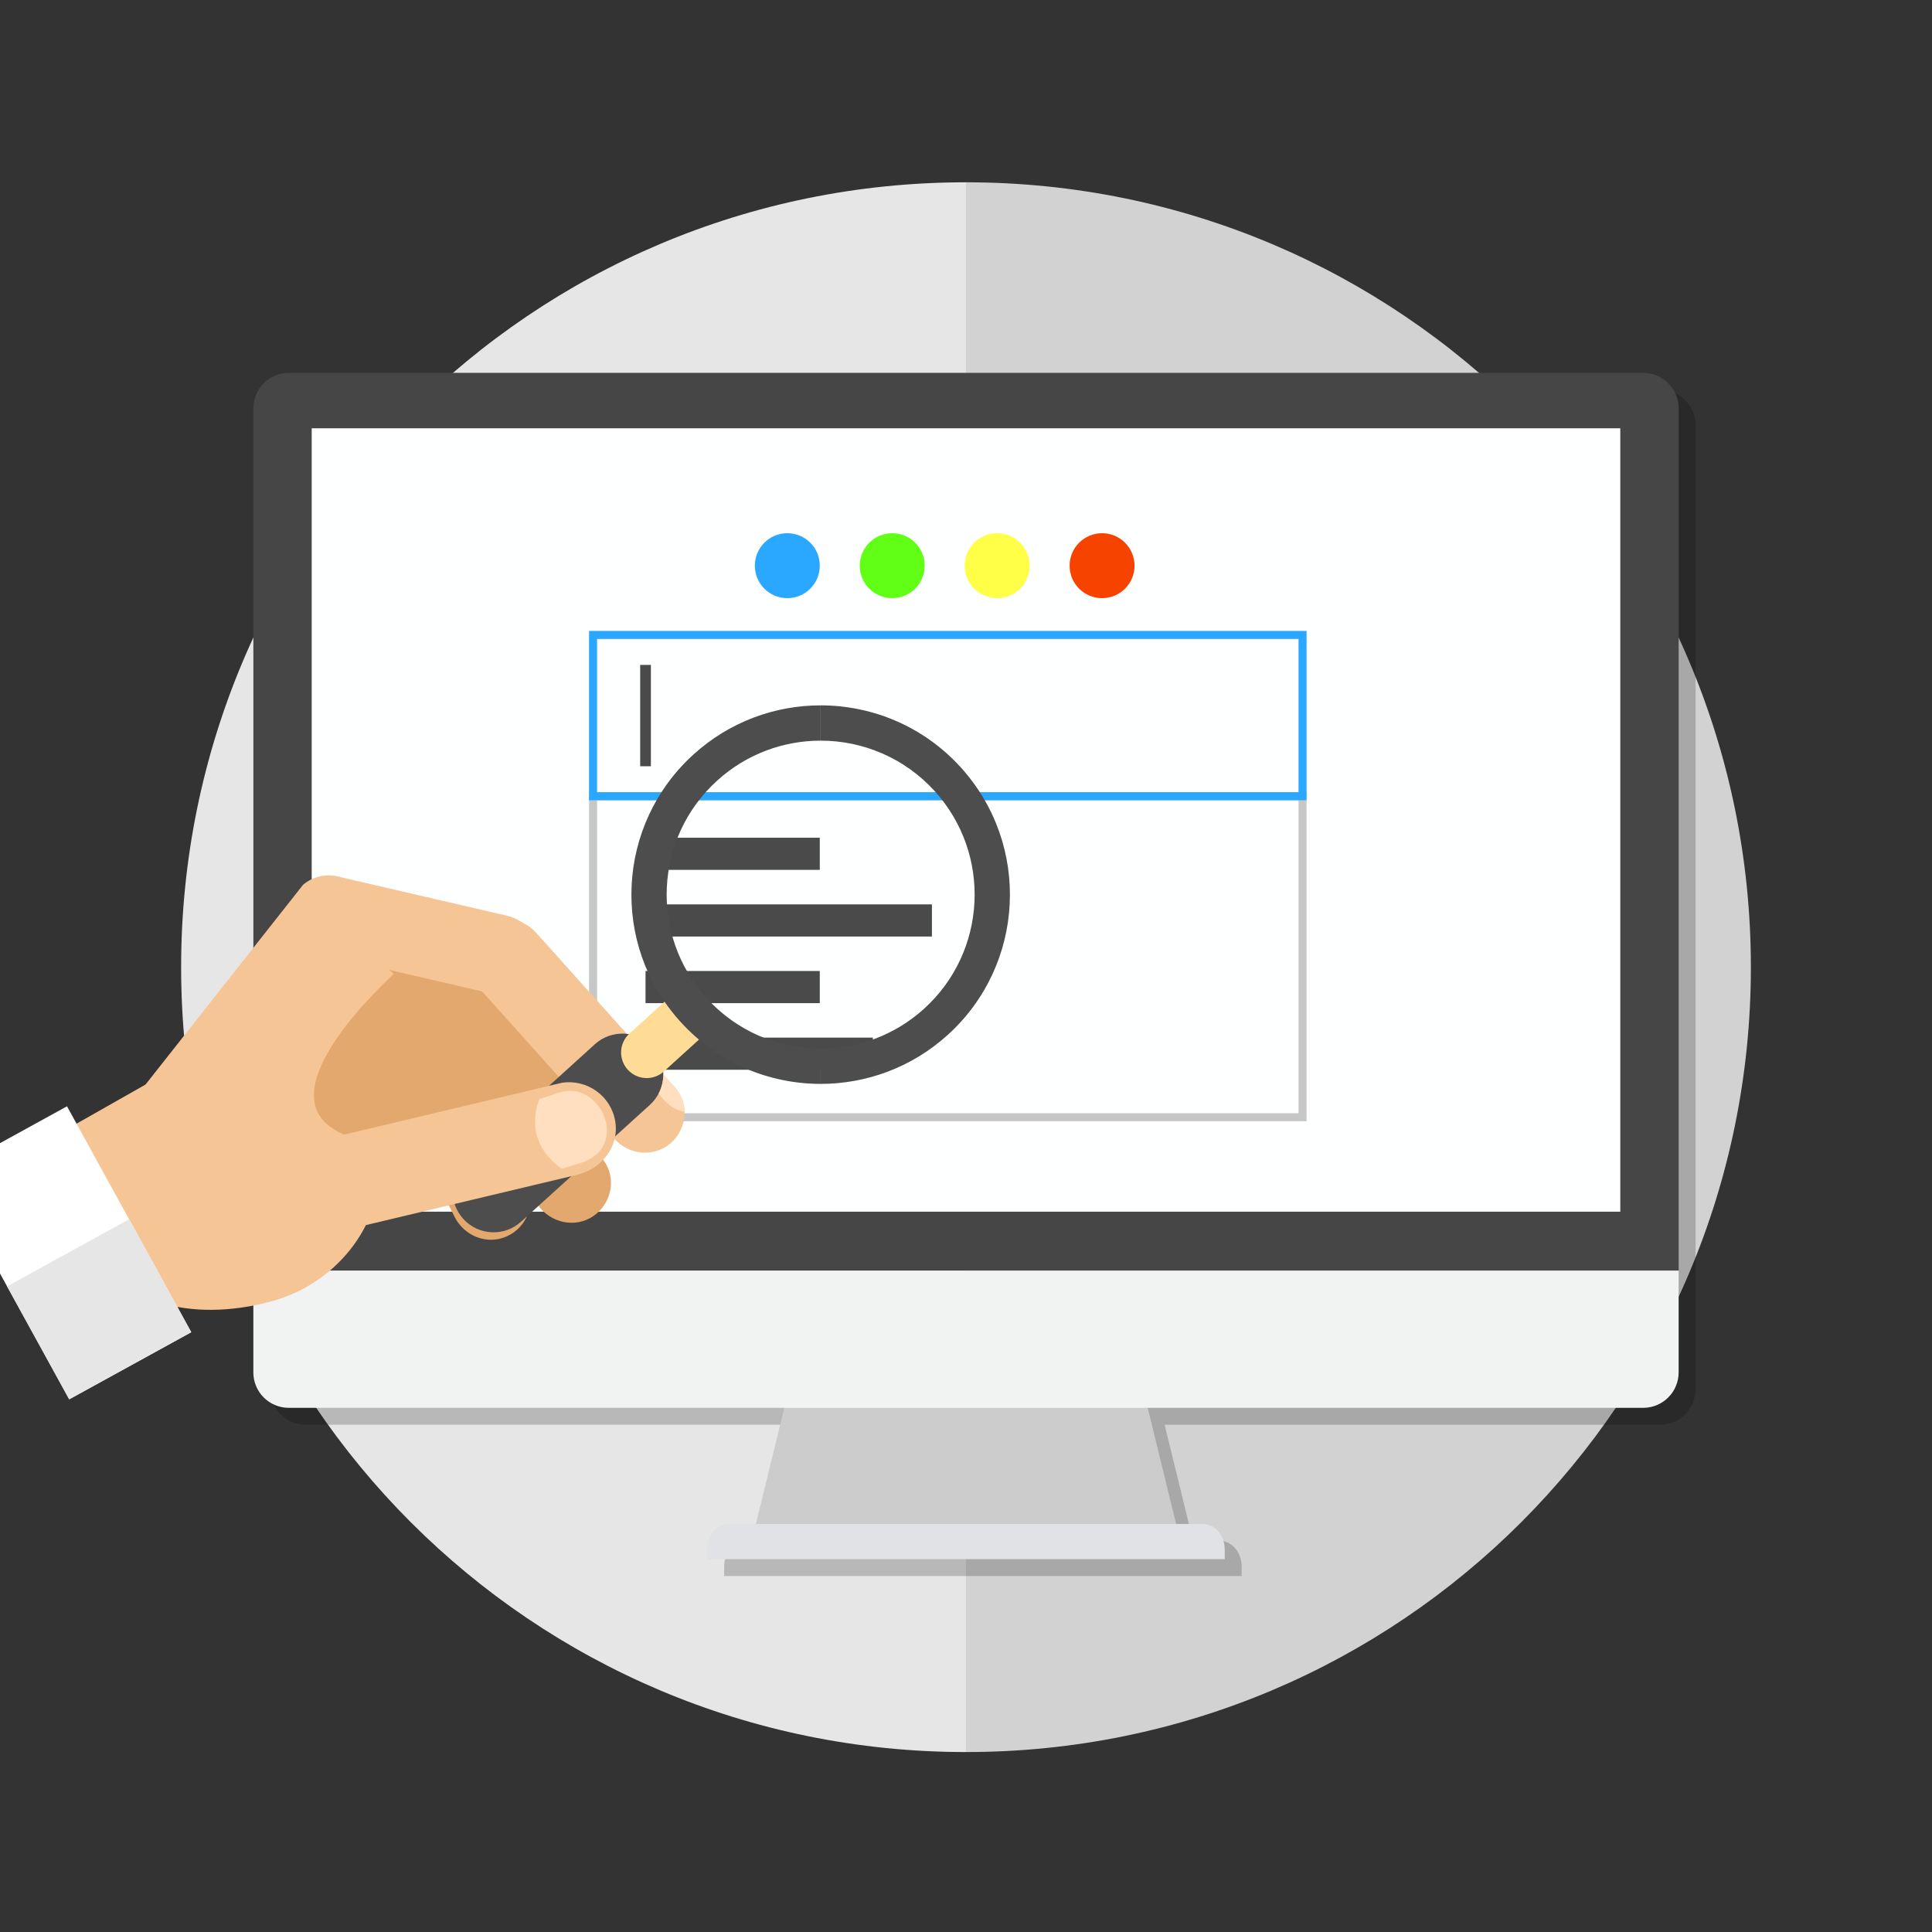 <svg xmlns="http://www.w3.org/2000/svg" width="800" height="800" viewBox="0 0 800 800"><rect x="0" y="0" width="800" height="800" fill="#333333" stroke="none"/><path fill="#E6E6E6" d="M400 725.486c-179.833 0-325-145.508-325-325 0-179.493 145.167-325 325-325v650z"/><path fill="#D2D2D2" d="M725 400.487c0 179.49-145.166 325-325 325v-650c179.834 0 325 145.507 325 325z"/><g opacity=".2"><path d="M338.382 562.872c-6.23 25.5-12.48 51.002-18.708 76.517h174.663c-6.24-25.52-12.485-51.02-18.72-76.52H338.383z"/><path d="M505.124 638.04H308.88c-4.978 0-9.02 4.73-9.02 10.596v3.975h214.273v-3.97c0-5.86-4.038-10.59-9.01-10.59zM111.91 533.1v42.172c0 8.12 6.555 14.684 14.692 14.684H687.4c8.1 0 14.688-6.562 14.688-14.684V533.1H111.91zm590.18 0V176.085c0-8.113-6.59-14.69-14.69-14.69H126.604c-8.138 0-14.69 6.577-14.69 14.69V533.1H702.09z"/><path d="M136.067 184.353h541.86v324.38h-541.86z"/><path d="M548.02 471.293H250.91V335.037h297.11v136.256zm-293.778-3.328h290.452v-129.6H254.242v129.6z"/><path d="M274.3 353.89h72.154v13.313H274.3zm0 55.172h72.154v13.312H274.3zm0 27.586h94.134v13.312H274.3zm0-55.174h118.59v13.316H274.3zm273.72-43.108H250.91V268.25h297.11v70.116zm-293.778-3.33h290.452V271.58H254.242v63.457z"/><path d="M272.08 282.325h4.44v41.965h-4.44z"/><circle cx="463.347" cy="241.239" r="13.448"/><circle cx="419.901" cy="241.239" r="13.448"/><circle cx="376.454" cy="241.239" r="13.448"/><circle cx="333.007" cy="241.239" r="13.447"/></g><path fill="#CCC" d="M331.382 555.872c-6.23 25.5-12.48 51.002-18.708 76.517h174.663c-6.24-25.52-12.485-51.02-18.72-76.52H331.383z"/><path fill="#E1E2E6" d="M498.124 631.04H301.88c-4.978 0-9.02 4.73-9.02 10.596v3.975h214.273v-3.97c0-5.86-4.038-10.59-9.01-10.59z"/><path fill="#F1F2F2" d="M104.91 526.1v42.172c0 8.12 6.555 14.684 14.692 14.684H680.4c8.1 0 14.688-6.562 14.688-14.684V526.1H104.91z"/><path fill="#464646" d="M695.09 526.1V169.085c0-8.113-6.59-14.69-14.69-14.69H119.604c-8.138 0-14.69 6.577-14.69 14.69V526.1H695.09z"/><path fill="#FEFFFF" d="M129.067 177.353h541.86v324.38h-541.86z"/><path fill="#C7C7C7" d="M541.02 464.293H243.91V328.037h297.11v136.256zm-293.778-3.328h290.452v-129.6H247.242v129.6z"/><path fill="#4A4A4A" d="M267.3 346.89h72.154v13.313H267.3zm0 55.172h72.154v13.312H267.3zm0 27.586h94.134v13.312H267.3zm0-55.174h118.59v13.316H267.3z"/><path fill="#2AA8FF" d="M541.02 331.366H243.91V261.25h297.11v70.116zm-293.778-3.33h290.452V264.58H247.242v63.457z"/><path fill="#4A4A4A" d="M265.08 275.325h4.44v41.965h-4.44z"/><circle fill="#F64400" cx="456.347" cy="234.239" r="13.448"/><circle fill="#FEFF46" cx="412.901" cy="234.239" r="13.448"/><circle fill="#62FF16" cx="369.454" cy="234.239" r="13.448"/><circle fill="#2AA8FF" cx="326.007" cy="234.239" r="13.447"/><path fill="#E3A86D" d="M245.634 503.584c7.51-5.052 9.753-15.508 4.48-22.834l-50.327-69.932c-5.273-7.33-15.32-9.528-22.83-4.48-7.51 5.047-9.507 15.304-4.475 22.825l50.326 69.938c5.283 7.35 15.316 9.53 22.826 4.49z"/><path fill="#E3A86D" d="M210.032 511.866c8.217-3.788 12.093-13.75 8.056-21.825L179.53 413c-4.04-8.074-13.606-11.85-21.826-8.06-8.22 3.788-11.822 13.598-8.052 21.825l38.56 77.05c4.047 8.104 13.602 11.85 21.82 8.06z"/><path fill="#E3A86D" d="M68.594 464.185l68.61-81.51 81.498 25.84 25.987 48.946-131.56 41.91z"/><path fill="#F5C595" d="M89.372 448.284c-34.003-4.297-57.366 43.84-49.682 67.246s38.963 32.384 72.297 23.448c33.335-8.938 47.43-40.506 43.066-52.695-4.363-12.2-31.68-33.702-65.68-38z"/><path fill="#F5C595" d="M55.323 475.896c5.806 6.94 17.587 9.147 23.173 2.068l68.17-86.435c5.582-7.08 7.87-16.23 2.065-23.18-5.8-6.94-16.21-7.86-23.17-2.06l-68.17 86.44c-5.6 7.1-7.87 16.22-2.06 23.16z"/><path fill="#F5C595" d="M222.766 398.416c1.723-8.885-4.203-17.365-13.02-19.282l-69.07-16.005c-8.786-2.04-17.557 4.13-19.282 13.01-1.723 8.88 4.136 17.54 13.018 19.28l69.072 16c8.815 2.04 17.557-4.13 19.282-13.02z"/><path fill="#F5C595" d="M277.532 473.52c6.925-5.826 8.03-16.465 2-23.183l-57.546-64.12c-6.027-6.722-16.252-7.827-23.176-2.003-6.926 5.824-7.81 16.235-2 23.177l57.548 64.13c6.044 6.74 16.25 7.83 23.174 2zm-114.425-70.307c-11.28 10.635-55.642 54.298-18.663 67.314 36.976 13.018-62.738 31.604-62.738 31.604l-2.357-64.21c0 .01 33.61-75.8 83.75-34.7z"/><path fill="#F5C595" d="M77.074 439.562l31.395 77.453-44.42 26.297-39.77-73.824z"/><path fill="#FFF" d="M28.658 579.43l-51.448-93.545 50.53-27.79 51.448 93.543z"/><path fill="#E6E6E6" d="M53.477 504.858l25.726 46.778-50.535 27.795-25.723-46.77z"/><path fill="#FFDC96" d="M238.693 476.505l-14.233-15.698 56.483-51.245 14.234 15.698z"/><path fill="#4D4D4D" d="M215.765 505.872c-6.93 6.306-17.656 5.77-23.94-1.158-6.29-6.922-5.77-17.64 1.177-23.934l53.335-48.397c6.93-6.276 17.647-5.767 23.937 1.16 6.287 6.933 5.768 17.65-1.163 23.942l-53.34 48.387zm182.102-188.094c-15.457-17.04-36.71-25.702-58.038-25.705v14.614c17.35.003 34.64 7.047 47.22 20.91 23.64 26.068 21.69 66.414-4.38 90.075-12.22 11.078-27.56 16.535-42.85 16.53v14.613c18.79.006 37.65-6.706 52.67-20.33 32.05-29.077 34.45-78.643 5.36-110.707zm-58.038-25.704c-18.8-.003-37.65 6.708-52.66 20.324-32.06 29.086-34.48 78.65-5.4 110.708 15.46 17.04 36.71 25.7 58.04 25.71v-14.613c-17.36-.007-34.65-7.055-47.23-20.92-23.66-26.064-21.69-66.396 4.4-90.06 12.2-11.075 27.54-16.535 42.82-16.535v-14.614z"/><path fill="#FFDC96" d="M266.215 425.323c5.79-.87 11.19 3.118 12.057 8.91.868 5.782-3.122 11.186-8.915 12.053-5.79.87-11.184-3.117-12.054-8.91-.87-5.79 3.122-11.186 8.912-12.053z"/><path fill="#F5C595" d="M123.463 492.76c1.73 10.49 11.89 18.372 22.2 15.92l93.173-22.188c10.314-2.46 17.647-11.718 15.92-22.2-1.73-10.482-11.71-17.618-22.2-15.913l-93.176 22.18c-10.34 2.45-17.647 11.71-15.917 22.19z"/><path fill="#FFDFBF" d="M231.327 452.49l-8.077 2.663c-4.155 11.97-.62 21.452 9.338 28.842l7.77-2.396c21.122-6.57 8.168-35.02-9.03-29.11zm52.13 7.872c-.087-3.604-1.358-7.167-3.925-10.025l-4.864-5.418a16.97 16.97 0 0 1-1.933 7.88l1.06 1.35c2.972 3.78 6.336 5.68 9.66 6.2z"/></svg>